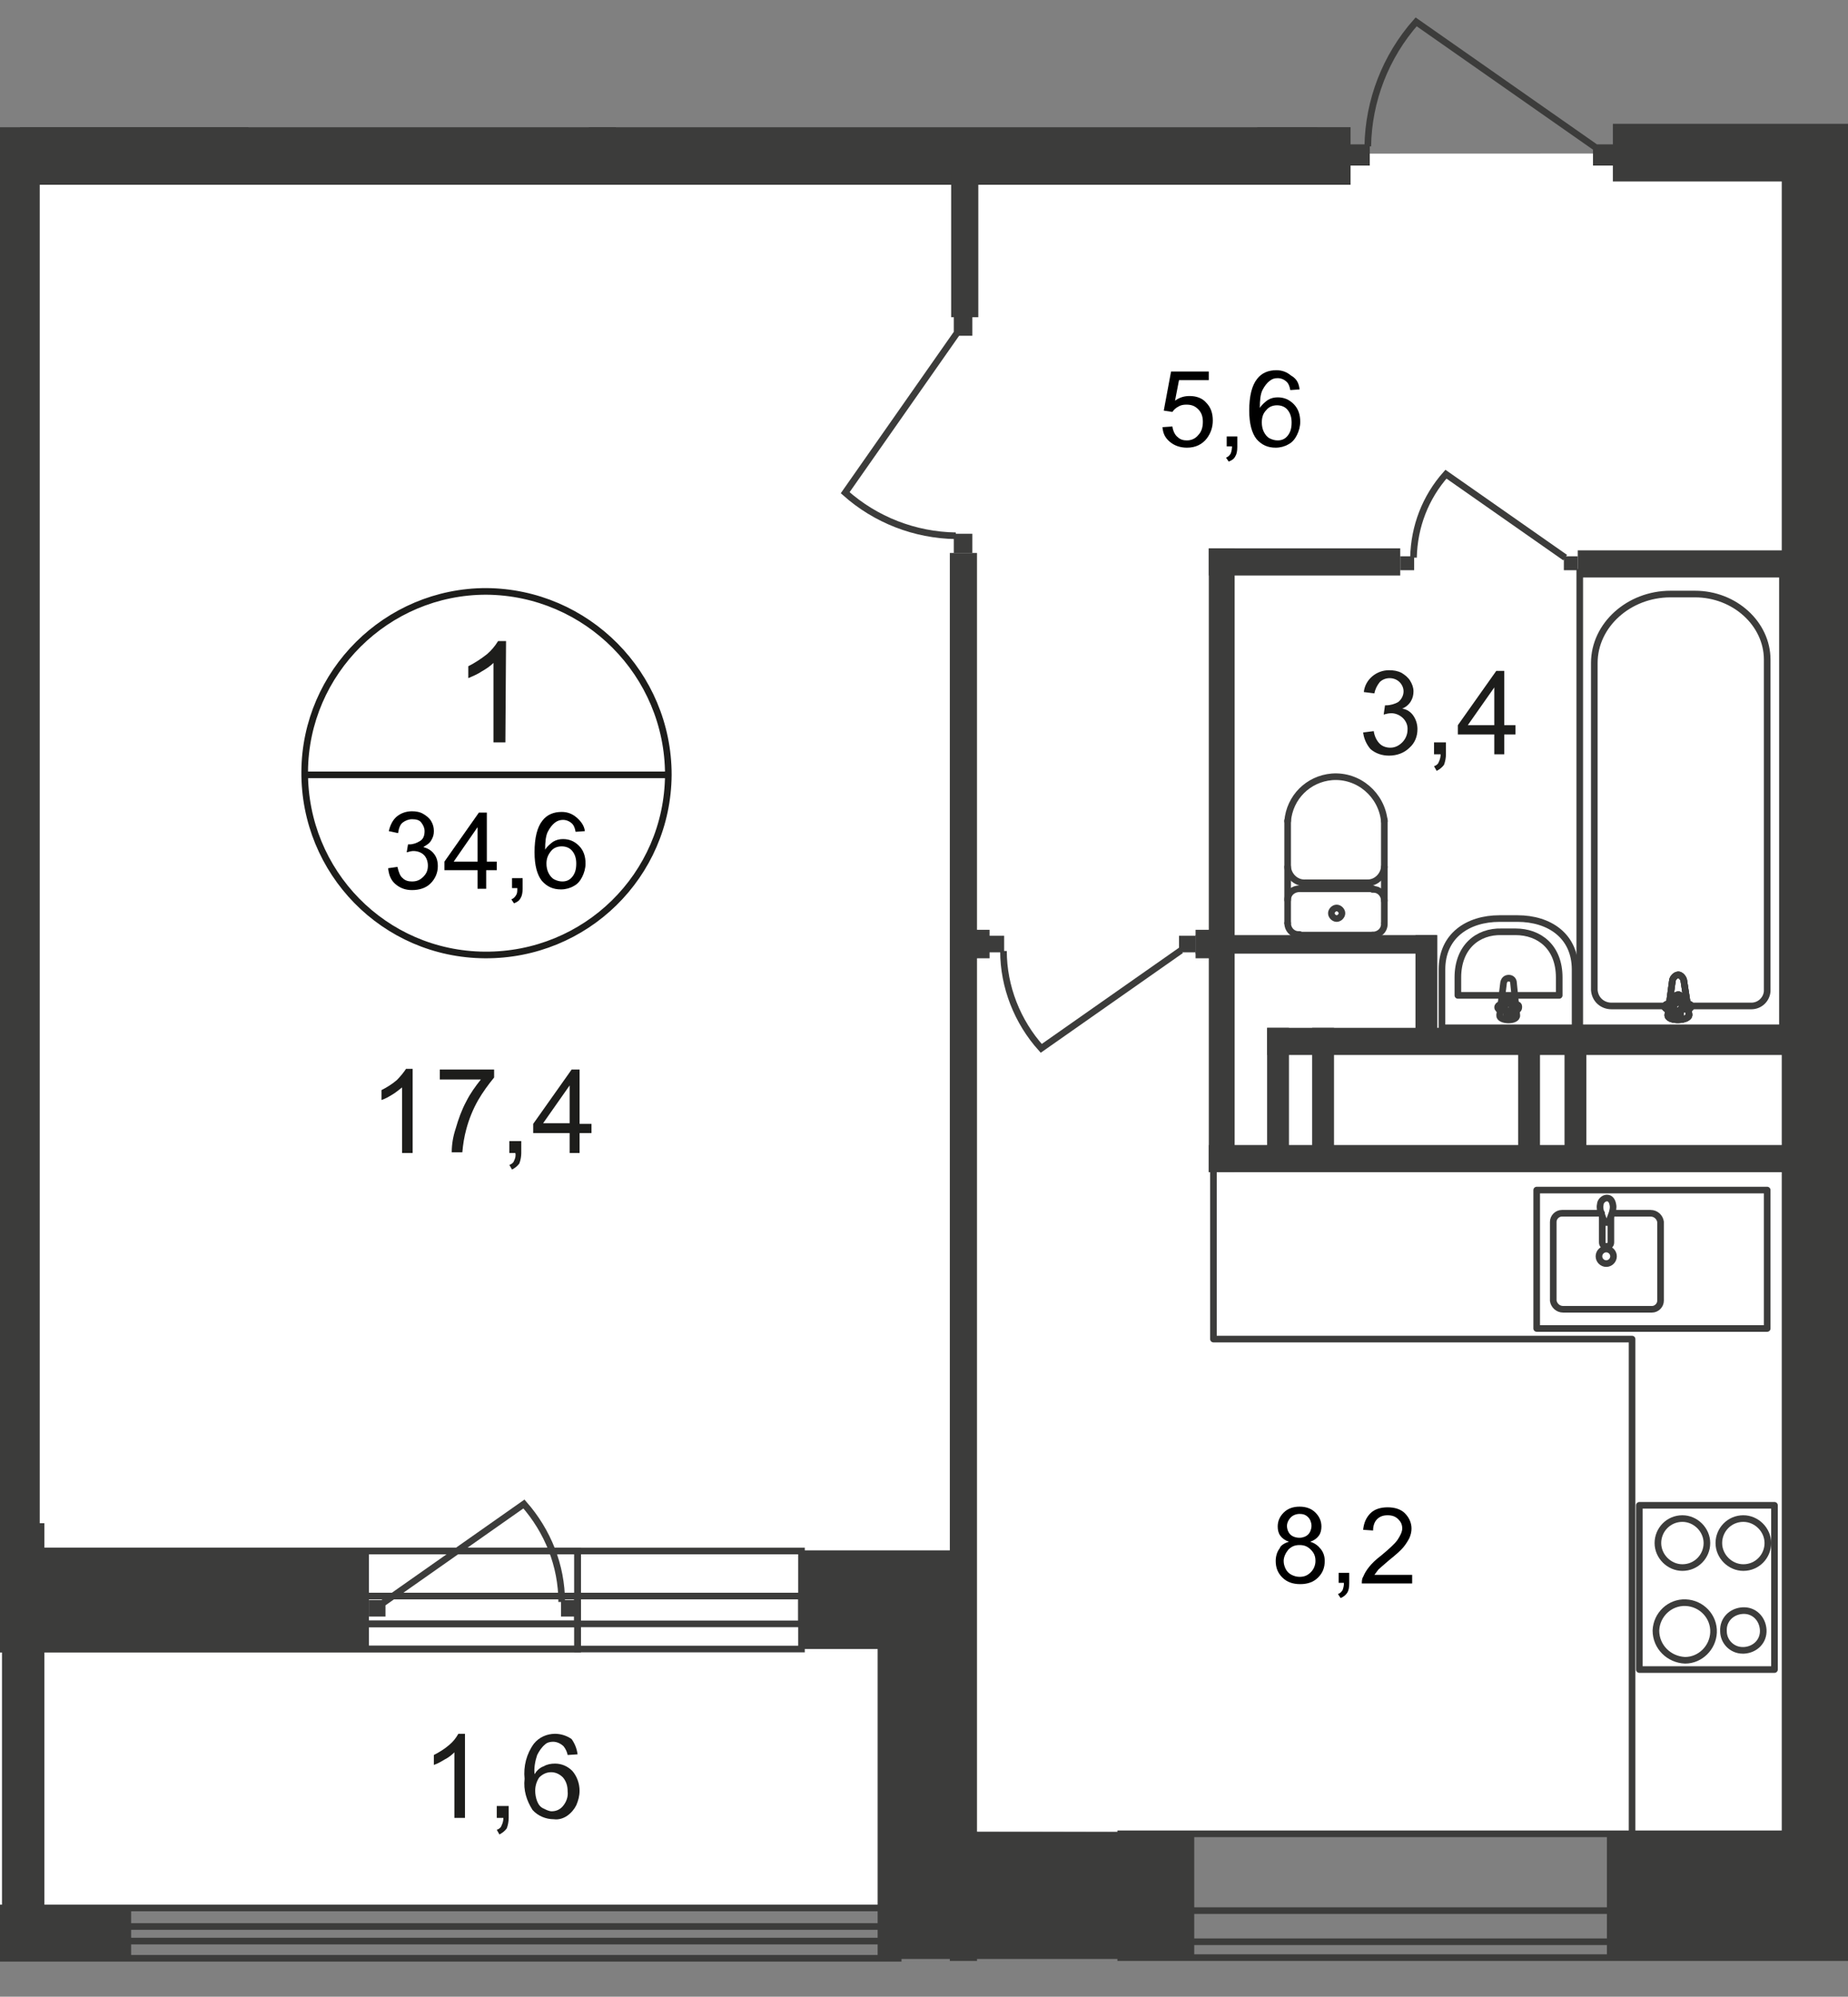 <?xml version="1.0" encoding="utf-8"?>
<!-- Generator: Adobe Illustrator 28.1.0, SVG Export Plug-In . SVG Version: 6.00 Build 0)  -->
<svg version="1.1" id="Слой_1" xmlns="http://www.w3.org/2000/svg" xmlns:xlink="http://www.w3.org/1999/xlink" x="0px" y="0px"
	 viewBox="0 0 279 301.5" style="enable-background:new 0 0 279 301.5;" xml:space="preserve">
<rect x="0" y="0" width="279" height="301.5" fill="#808080" stroke="none"/>
<style type="text/css">
	.st0{clip-path:url(#SVGID_00000063635604798980383240000006363241660235547838_);}
	.st1{clip-path:url(#SVGID_00000013909705841868980330000000992554444373672868_);}
	.st2{fill:#FFFFFF;}
	.st3{fill-rule:evenodd;clip-rule:evenodd;fill:#FFFFFF;}
	.st4{clip-path:url(#SVGID_00000158018185921179017310000005038861365021851284_);}
	.st5{fill:#3C3C3B;}
	.st6{fill:none;stroke:#3C3C3B;stroke-miterlimit:22.93;}
	.st7{fill:none;stroke:#3C3C3B;stroke-linecap:round;stroke-linejoin:round;}
	.st8{fill:#1D1D1B;}
	.st9{clip-path:url(#SVGID_00000017484532189972741420000003813063623751918468_);}
	.st10{fill:none;stroke:#1D1D1B;stroke-miterlimit:10;}
	.st11{fill:none;}
	.st12{clip-path:url(#SVGID_00000143576718215801668230000003180267970674448260_);}
</style>
<g>
	<defs>
		<polygon id="SVGID_1_" points="203.6,19.2 203.6,0 279,0 279,301.5 0,301.5 0,19.2 		"/>
	</defs>
	<clipPath id="SVGID_00000114774752719036293190000004967906823614113456_">
		<use xlink:href="#SVGID_1_"  style="overflow:visible;"/>
	</clipPath>
	<g style="clip-path:url(#SVGID_00000114774752719036293190000004967906823614113456_);">
		<g>
			<defs>
				<rect id="SVGID_00000084491527027158195960000017340249587567257253_" y="-338.2" width="1241.9" height="1080"/>
			</defs>
			<clipPath id="SVGID_00000044177661871733882850000007342262143463715726_">
				<use xlink:href="#SVGID_00000084491527027158195960000017340249587567257253_"  style="overflow:visible;"/>
			</clipPath>
			<g style="clip-path:url(#SVGID_00000044177661871733882850000007342262143463715726_);">
				<g>
					<rect x="-144.4" y="-314.8" class="st2" width="148.5" height="603.2"/>
					<polygon class="st3" points="-16.7,-314.6 251.6,-314.8 307,-313.1 567.9,-313.3 584.3,-324.8 813.7,-324.8 827.5,-313.3 
						949.7,-313.5 950.3,-60.1 828,-62.1 828,-48.6 571.5,-49.1 566.5,-55.2 436.5,-54.3 429.7,-63.4 310,-63.3 304.8,-48.5 
						194.9,-47.9 194.4,23.2 764.2,23 763.6,221.6 565.6,326.4 515.6,276.1 407.9,276.9 367.7,276.9 279,276.9 147.4,276.6 
						132.9,288.1 2.8,288.1 					"/>
					<g>
						<defs>
							
								<rect id="SVGID_00000114792499350357938410000008171502807020685224_" x="-3319.9" y="-607.1" width="4561.9" height="2143.3"/>
						</defs>
						<clipPath id="SVGID_00000043440058245168180580000001588450294677574300_">
							<use xlink:href="#SVGID_00000114792499350357938410000008171502807020685224_"  style="overflow:visible;"/>
						</clipPath>
						<g style="clip-path:url(#SVGID_00000043440058245168180580000001588450294677574300_);">
							<g>
								<rect x="-4" y="-273.6" class="st5" width="10" height="519.8"/>
								<rect x="3" y="19.2" class="st5" width="200.9" height="8.7"/>
								<path class="st6" d="M91.8,2.4l13.8-19.6c-3.7-3.4-8.6-5.3-13.6-5.3"/>
								<rect x="89.8" y="2.1" class="st5" width="2.3" height="2.3"/>
								<rect x="6.4" y="-42.1" class="st6" width="30.6" height="61.5"/>
								<path class="st6" d="M34.8,7.1V-37c-0.1-1.3-1.3-2.2-2.6-2.1H11.1c-1.2-0.1-2.2,0.7-2.4,1.9V7.6c0,4.9,4.9,8.8,10.9,8.8h3.7
									C29.6,16.4,34.8,12.2,34.8,7.1z"/>
								<rect x="88.9" y="4" class="st5" width="4.1" height="21.8"/>
								<rect x="143.6" y="26.1" class="st5" width="4.1" height="21.8"/>
								<rect x="189.8" y="-3.3" class="st5" width="9.1" height="26.5"/>
								<rect x="243.5" y="18.7" class="st5" width="95.7" height="8.7"/>
								<rect x="143.4" y="83.5" class="st5" width="4.1" height="212.6"/>
								<rect x="-47.6" y="234.1" class="st5" width="103.3" height="14.9"/>
								<rect x="132.5" y="234.4" class="st5" width="14.1" height="61.2"/>
								<rect x="135.1" y="276.6" class="st5" width="45.2" height="19.2"/>
								<rect x="84.7" y="241.6" class="st5" width="2.5" height="2.5"/>
								<path class="st6" d="M57.9,242l21.2-14.9c3.6,4.1,5.7,9.3,5.7,14.8"/>
								<rect x="55.7" y="241.6" class="st5" width="2.5" height="2.5"/>
								<rect x="-138.1" y="234.2" class="st6" width="225.3" height="14.8"/>
								<rect x="-138.1" y="241" class="st6" width="225.3" height="4.2"/>
								<rect x="87.2" y="234.2" class="st6" width="33.8" height="14.8"/>
								<rect x="87.2" y="241" class="st6" width="33.8" height="4.2"/>
								<rect x="-130.1" y="288.1" class="st6" width="265.7" height="7.6"/>
								<rect x="-130.1" y="290.9" class="st6" width="265.7" height="2.2"/>
								<rect x="120.6" y="234.1" class="st5" width="26" height="14.9"/>
								<rect x="242.6" y="276.6" class="st5" width="62.3" height="19.2"/>
								<rect x="269" y="26" class="st5" width="10" height="265.2"/>
								<rect x="269.9" y="78.8" class="st5" width="36.8" height="6.8"/>
								<rect x="238.2" y="83.1" class="st5" width="114.9" height="4.1"/>
								<rect x="182.5" y="82.8" class="st5" width="28.9" height="4.1"/>
								<rect x="182.5" y="82.8" class="st5" width="3.9" height="94.2"/>
								<rect x="182.5" y="172.9" class="st5" width="90.3" height="4.1"/>
								<rect x="191.3" y="155.2" class="st5" width="84.8" height="4.1"/>
								<rect x="191.3" y="155.2" class="st5" width="3.3" height="19.4"/>
								<rect x="213.7" y="141.2" class="st5" width="3.3" height="17.2"/>
								<rect x="180.5" y="141.2" class="st5" width="36.4" height="2.8"/>
								<rect x="203.6" y="21.8" class="st5" width="3.2" height="3.2"/>
								<path class="st6" d="M240.8,22.2l-27-18.9c-4.6,5.2-7.2,11.9-7.3,18.8"/>
								<rect x="240.5" y="21.8" class="st5" width="3.2" height="3.2"/>
								<rect x="211.4" y="84" class="st5" width="2.1" height="2.1"/>
								<path class="st6" d="M236.3,84.2l-18-12.6c-3.1,3.5-4.8,7.9-4.9,12.6"/>
								<rect x="236.1" y="84" class="st5" width="2.1" height="2.1"/>
								<rect x="149.1" y="141.3" class="st5" width="2.5" height="2.5"/>
								<path class="st6" d="M178.3,143.5l-21.1,14.8c-3.6-4-5.7-9.3-5.7-14.7"/>
								<rect x="178" y="141.3" class="st5" width="2.5" height="2.5"/>
								<rect x="180.5" y="140.4" class="st5" width="4.4" height="4.3"/>
								<rect x="145" y="140.4" class="st5" width="4.4" height="4.3"/>
								<rect x="144" y="80.6" class="st5" width="2.8" height="2.9"/>
								<path class="st6" d="M144.4,50.4l-16.8,24c4.6,4.1,10.5,6.4,16.7,6.5"/>
								<rect x="144" y="47.8" class="st5" width="2.8" height="2.9"/>
								<rect x="169.2" y="276.9" class="st6" width="238.6" height="18.7"/>
								<rect x="169.2" y="288.5" class="st6" width="238.6" height="4.7"/>
								<path class="st7" d="M243.5,183.2h5.7c0.8,0,1.4,0.6,1.5,1.3l0,0v11.9c0,0.7-0.6,1.3-1.3,1.3c-0.1,0-0.1,0-0.2,0H236
									c-0.8,0-1.4-0.6-1.5-1.3v-11.9c0-0.7,0.6-1.3,1.3-1.3c0.1,0,0.1,0,0.2,0h5.8"/>
								<path class="st6" d="M241.4,189.7c0-0.6,0.5-1.1,1.1-1.1s1.1,0.5,1.1,1.1c0,0.6-0.5,1.1-1.1,1.1l0,0
									C241.9,190.8,241.4,190.3,241.4,189.7z"/>
								<path class="st6" d="M241.9,183.7v3.9c0,0.3,0.2,0.6,0.6,0.6c0,0,0,0,0,0l0,0c0.4,0,0.7-0.2,0.7-0.6l0,0v-3.9"/>
								<path class="st6" d="M243.4,183.1l-0.4,1.1l-0.1,0.4h-0.7l-0.1-0.4l-0.4-1.1c-0.1-0.4-0.2-0.8-0.1-1.2c0-0.5,0.5-1,1-1
									c0.5,0,0.8,0.4,0.9,1C243.6,182.3,243.5,182.7,243.4,183.1z"/>
								<rect x="232" y="179.7" class="st7" width="34.8" height="20.9"/>
								<rect x="247.5" y="227.3" class="st7" width="20.4" height="24.8"/>
								<path class="st6" d="M250,246.2c0.1-2.4,2.1-4.3,4.5-4.2c2.4,0.1,4.3,2.1,4.2,4.5c-0.1,2.3-2,4.2-4.3,4.2
									C252,250.6,250,248.7,250,246.2z"/>
								<path class="st6" d="M250.3,233c0-2,1.6-3.7,3.7-3.7c0,0,0,0,0,0c2,0,3.7,1.7,3.7,3.7c0,2-1.6,3.7-3.7,3.7c0,0,0,0,0,0
									C252,236.7,250.3,235,250.3,233z"/>
								<path class="st6" d="M259.5,233c0-2,1.6-3.7,3.7-3.7c0,0,0,0,0,0c2,0,3.7,1.7,3.7,3.7c0,2-1.6,3.7-3.7,3.7c0,0,0,0,0,0
									C261.2,236.7,259.5,235,259.5,233z"/>
								<path class="st6" d="M260.2,246.3c-0.1-1.7,1.2-3,2.9-3.1c1.7-0.1,3,1.2,3.1,2.9s-1.2,3-2.9,3.1c0,0-0.1,0-0.1,0h-0.1
									C261.5,249.2,260.2,247.9,260.2,246.3z"/>
								<polygon class="st7" points="271.9,202.2 271.9,288.8 246.4,288.8 246.4,202.2 183.2,202.2 183.2,176.3 271.9,176.3 
																	"/>
								<rect x="198.1" y="155.2" class="st5" width="3.3" height="19.4"/>
								<rect x="236.2" y="155.2" class="st5" width="3.3" height="19.4"/>
								<rect x="229.2" y="155.2" class="st5" width="3.3" height="19.4"/>
								<path class="st7" d="M194.4,139.4c0,0.9,0.7,1.7,1.6,1.7c0.1,0,0.1,0,0.2,0"/>
								<line class="st7" x1="194.4" y1="139.4" x2="194.4" y2="123.9"/>
								<path class="st7" d="M209,124c-0.4-4-3.9-7-7.9-6.7c-3.6,0.3-6.4,3.1-6.7,6.7"/>
								<line class="st7" x1="209" y1="123.8" x2="209" y2="139.3"/>
								<path class="st7" d="M207.2,141.2c1,0,1.8-0.7,1.8-1.7"/>
								<line class="st7" x1="207.3" y1="141.2" x2="196.4" y2="141.2"/>
								<path class="st7" d="M201.8,138.7c0.4,0,0.8-0.4,0.8-0.8c0-0.4-0.4-0.8-0.8-0.8c-0.4,0-0.8,0.4-0.8,0.8
									C201,138.3,201.4,138.7,201.8,138.7z"/>
								<path class="st7" d="M209,136c0-0.9-0.7-1.7-1.6-1.7c-0.1,0-0.1,0-0.2,0"/>
								<line class="st7" x1="207.3" y1="134.2" x2="196.4" y2="134.2"/>
								<path class="st7" d="M196.2,134.2c-1,0-1.8,0.7-1.8,1.7"/>
								<path class="st7" d="M194.4,130.9c0.1,1.3,1.2,2.4,2.5,2.4"/>
								<line class="st7" x1="197" y1="133.3" x2="206.6" y2="133.3"/>
								<path class="st7" d="M206.5,133.3c1.3,0,2.4-1.1,2.5-2.4"/>
								<path class="st7" d="M217.7,146.4v8.8h20.1v-8.8c0-5.1-3.9-7.7-8.7-7.7h-2.7C221.6,138.7,217.7,141.3,217.7,146.4z"/>
								<path class="st7" d="M220.1,147.6v2.7h15.3v-2.7c0-4.6-3-6.9-6.6-6.9h-2.1C223.1,140.6,220.1,143,220.1,147.6z"/>
								<path class="st7" d="M227,148.4l-0.6,4.9c-0.1,0.9,2.7,1,2.6,0l-0.5-4.9c0-0.4-0.3-0.7-0.7-0.7c0,0,0,0,0,0
									C227.4,147.7,227.1,147.9,227,148.4C227,148.4,227,148.4,227,148.4z"/>
								<path class="st7" d="M226.1,152.1L226.1,152.1c0,0.2,0.2,0.4,0.4,0.4h0.9v0.9c0,0.2,0.1,0.4,0.3,0.4s0.4-0.1,0.4-0.3v-1h0.9
									c0.2,0,0.3-0.2,0.3-0.4c0,0,0-0.1,0-0.1c0-0.2-0.1-0.3-0.3-0.3h-0.9v-0.9c0-0.2-0.1-0.4-0.3-0.4s-0.4,0.1-0.4,0.3v1h-0.9
									C226.3,151.7,226.1,151.9,226.1,152.1L226.1,152.1z"/>
								<rect x="238.5" y="86.4" class="st6" width="30.6" height="68.8"/>
								<path class="st6" d="M240.7,100.1v49.4c0.1,1.4,1.2,2.4,2.6,2.4h21.1c1.3,0,2.3-1,2.4-2.2V99.6c0-5.4-4.9-9.9-10.9-9.9h-3.7
									C245.9,89.7,240.7,94.4,240.7,100.1z"/>
								<path class="st2" d="M254.2,148l0.8,5.2c0.1,1-3.4,1.1-3.2,0l0.7-5.2c0.1-0.4,0.5-0.8,0.9-0.8
									C253.7,147.2,254.1,147.6,254.2,148"/>
								<path class="st6" d="M254.2,148l0.8,5.2c0.1,1-3.4,1.1-3.2,0l0.7-5.2c0.1-0.4,0.5-0.8,0.9-0.8
									C253.7,147.2,254.1,147.6,254.2,148z"/>
								<path class="st6" d="M254.2,148l0.8,5.2c0.1,1-3.4,1.1-3.2,0l0.7-5.2c0.1-0.4,0.5-0.8,0.9-0.8
									C253.7,147.2,254.1,147.6,254.2,148z"/>
								<path class="st7" d="M254.2,148l0.8,5.2c0.1,1-3.4,1.1-3.2,0l0.7-5.2c0.1-0.4,0.5-0.8,0.9-0.8
									C253.7,147.2,254.1,147.6,254.2,148z"/>
								<path class="st2" d="M255.3,152L255.3,152c0,0.2-0.3,0.4-0.5,0.4h-1.1v1c0,0.3-0.3,0.4-0.5,0.4c-0.2,0-0.4-0.2-0.4-0.4v-1
									h-1c-0.2,0-0.5-0.2-0.5-0.4l0,0c0-0.2,0.3-0.4,0.5-0.4h1.1v-1c0-0.3,0.3-0.4,0.5-0.4c0.2,0,0.4,0.2,0.4,0.4v1h1.1
									C255.2,151.6,255.4,151.7,255.3,152"/>
								<path class="st7" d="M255.3,152L255.3,152c0,0.2-0.3,0.4-0.5,0.4h-1.1v1c0,0.3-0.3,0.4-0.5,0.4c-0.2,0-0.4-0.2-0.4-0.4v-1
									h-1c-0.2,0-0.5-0.2-0.5-0.4l0,0c0-0.2,0.3-0.4,0.5-0.4h1.1v-1c0-0.3,0.3-0.4,0.5-0.4c0.2,0,0.4,0.2,0.4,0.4v1h1.1
									C255.1,151.6,255.3,151.7,255.3,152C255.3,152,255.3,152,255.3,152z"/>
								<path class="st7" d="M255.3,152L255.3,152c0,0.2-0.3,0.4-0.5,0.4h-1.1v1c0,0.3-0.3,0.4-0.5,0.4c-0.2,0-0.4-0.2-0.4-0.4v-1
									h-1c-0.2,0-0.5-0.2-0.5-0.4l0,0c0-0.2,0.3-0.4,0.5-0.4h1.1v-1c0-0.3,0.3-0.4,0.5-0.4c0.2,0,0.4,0.2,0.4,0.4v1h1.1
									C255.1,151.6,255.3,151.7,255.3,152C255.3,152,255.3,152,255.3,152z"/>
								<path class="st7" d="M255.3,152L255.3,152c0,0.2-0.3,0.4-0.5,0.4h-1.1v1c0,0.3-0.3,0.4-0.5,0.4c-0.2,0-0.4-0.2-0.4-0.4v-1
									h-1c-0.2,0-0.5-0.2-0.5-0.4l0,0c0-0.2,0.3-0.4,0.5-0.4h1.1v-1c0-0.3,0.3-0.4,0.5-0.4c0.2,0,0.4,0.2,0.4,0.4v1h1.1
									C255.1,151.6,255.3,151.7,255.3,152C255.3,152,255.3,152,255.3,152z"/>
							</g>
						</g>
					</g>
					<g>
						<path class="st8" d="M51.8-2.7l1.6-0.2c0.1,0.7,0.4,1.4,0.9,1.9c0.4,0.4,1,0.6,1.6,0.6c0.7,0,1.3-0.3,1.8-0.8
							c0.5-0.5,0.8-1.2,0.8-1.9c0-0.7-0.2-1.3-0.7-1.8c-0.5-0.5-1.1-0.7-1.8-0.7c-0.4,0-0.7,0.1-1.1,0.2l0.2-1.4h0.2
							c0.6,0,1.3-0.2,1.8-0.5c0.5-0.4,0.8-1,0.8-1.6c0-0.5-0.2-1-0.6-1.4c-0.4-0.4-1-0.5-1.5-0.5c-0.6,0-1.1,0.2-1.5,0.6
							c-0.4,0.5-0.7,1.1-0.8,1.7l-1.6-0.3c0.1-1,0.6-1.9,1.4-2.5c0.7-0.6,1.6-0.9,2.5-0.9c0.7,0,1.3,0.1,1.9,0.4
							c0.5,0.3,1,0.7,1.3,1.2c0.3,0.5,0.5,1,0.5,1.6c0,0.5-0.1,1-0.4,1.5c-0.3,0.5-0.8,0.9-1.3,1.1c0.7,0.1,1.3,0.5,1.7,1.1
							c0.4,0.6,0.6,1.3,0.6,2c0,1.1-0.4,2.1-1.2,2.8c-0.8,0.8-1.9,1.2-3.1,1.2c-1,0-2-0.3-2.8-1C52.3-0.9,51.9-1.8,51.8-2.7z"/>
						<path class="st8" d="M62.5,0.7v-1.8h1.8v1.8c0,0.5-0.1,1.1-0.3,1.6c-0.3,0.4-0.7,0.7-1.1,0.9l-0.4-0.7
							c0.3-0.1,0.6-0.3,0.7-0.6c0.2-0.4,0.3-0.8,0.3-1.2L62.5,0.7z"/>
						<path class="st8" d="M74.8-0.8v1.5h-8.4c0-0.4,0-0.8,0.2-1.1c0.2-0.6,0.6-1.2,1-1.7c0.6-0.7,1.3-1.3,2-1.9
							c1-0.8,2-1.7,2.8-2.7c0.4-0.5,0.7-1.2,0.7-1.9c0-0.6-0.2-1.2-0.7-1.6c-1-0.9-2.5-0.9-3.5,0c-0.5,0.5-0.7,1.2-0.7,1.9l-1.6-0.2
							c0-1,0.5-2,1.2-2.7c0.8-0.7,1.8-1,2.9-0.9c1.1-0.1,2.1,0.3,2.9,1c0.7,0.6,1.1,1.5,1.1,2.5c0,0.5-0.1,1.1-0.3,1.6
							c-0.3,0.6-0.6,1.1-1,1.5c-0.7,0.8-1.5,1.6-2.4,2.2c-0.6,0.5-1.2,1-1.8,1.6c-0.2,0.3-0.5,0.5-0.7,0.8L74.8-0.8L74.8-0.8z"/>
					</g>
					<g>
						<path class="st8" d="M205.8,110.6l1.6-0.2c0.1,0.7,0.4,1.4,0.9,1.9c0.4,0.4,1,0.6,1.6,0.6c0.7,0,1.3-0.3,1.8-0.8
							c0.5-0.5,0.8-1.2,0.8-1.9c0.1-1.3-1-2.4-2.3-2.5c-0.1,0-0.1,0-0.2,0c-0.4,0-0.7,0.1-1.1,0.2l0.2-1.4h0.2
							c0.6,0,1.3-0.2,1.8-0.5c0.5-0.4,0.8-1,0.8-1.6c0-0.5-0.2-1-0.6-1.4c-0.8-0.8-2.2-0.8-3,0c-0.4,0.5-0.7,1.1-0.8,1.7l-1.6-0.2
							c0.2-1.9,1.9-3.3,3.8-3.3c0.7,0,1.3,0.1,1.9,0.4c0.5,0.3,1,0.7,1.3,1.2c0.3,0.5,0.5,1,0.5,1.6c0,0.5-0.1,1-0.4,1.5
							c-0.3,0.5-0.8,0.9-1.3,1.1c0.7,0.1,1.3,0.5,1.7,1.1c0.4,0.6,0.6,1.3,0.6,2c0,1.1-0.4,2.1-1.2,2.8c-0.8,0.8-1.9,1.2-3.1,1.2
							c-1,0-2-0.3-2.8-1C206.3,112.4,205.9,111.5,205.8,110.6z"/>
						<path class="st8" d="M216.5,113.9v-1.8h1.8v1.8c0,0.5-0.1,1.1-0.3,1.6c-0.3,0.4-0.7,0.7-1.1,0.9l-0.4-0.7
							c0.3-0.1,0.6-0.3,0.7-0.6c0.2-0.4,0.3-0.8,0.3-1.2L216.5,113.9z"/>
						<path class="st8" d="M225.6,113.9v-3h-5.5v-1.4l5.8-8.2h1.2v8.2h1.7v1.4h-1.7v3H225.6z M225.6,109.5v-5.7l-4,5.7H225.6z"/>
					</g>
					<g>
						<path class="st8" d="M70.2,274.5h-1.6v-9.9c-0.4,0.4-0.9,0.8-1.5,1.1c-0.5,0.3-1,0.6-1.6,0.8V265c0.8-0.4,1.6-0.9,2.3-1.5
							c0.6-0.5,1-1,1.4-1.7h1L70.2,274.5L70.2,274.5z"/>
						<path class="st8" d="M75,274.5v-1.8h1.8v1.8c0,0.5-0.1,1.1-0.3,1.6c-0.3,0.4-0.7,0.7-1.1,0.9l-0.4-0.7
							c0.3-0.1,0.6-0.3,0.7-0.6c0.2-0.4,0.3-0.8,0.3-1.2L75,274.5z"/>
						<path class="st8" d="M87.2,264.9l-1.5,0.1c-0.1-0.5-0.3-0.9-0.6-1.3c-0.4-0.4-1-0.7-1.6-0.7c-0.4,0-0.9,0.1-1.2,0.4
							c-0.5,0.4-0.9,1-1.2,1.6c-0.3,0.9-0.5,1.9-0.4,2.9c0.3-0.5,0.8-1,1.4-1.2c0.5-0.3,1.1-0.4,1.7-0.4c1,0,1.9,0.4,2.6,1.1
							c0.7,0.8,1.1,1.9,1.1,3c0,0.8-0.2,1.5-0.5,2.2c-0.3,0.6-0.8,1.2-1.4,1.6c-0.6,0.4-1.3,0.6-2,0.5c-1.2,0-2.4-0.5-3.2-1.4
							c-0.9-1.4-1.4-3-1.2-4.7c-0.2-1.9,0.3-3.8,1.4-5.3c0.8-1,2-1.5,3.2-1.5c0.9,0,1.8,0.3,2.5,0.8
							C86.8,263.3,87.1,264.1,87.2,264.9z M80.8,270.4c0,0.5,0.1,1.1,0.3,1.6c0.2,0.5,0.5,0.9,1,1.1c0.4,0.2,0.8,0.4,1.2,0.4
							c0.7,0,1.3-0.3,1.7-0.8c0.5-0.6,0.8-1.4,0.7-2.2c0-0.8-0.2-1.5-0.7-2.1c-0.5-0.5-1.1-0.8-1.8-0.8c-0.7,0-1.3,0.3-1.8,0.8
							C81,269,80.8,269.7,80.8,270.4z"/>
					</g>
					<g>
						<defs>
							
								<rect id="SVGID_00000148636639480413670010000013261387050213459867_" x="-3319.9" y="-607.1" width="4561.9" height="2143.3"/>
						</defs>
						<clipPath id="SVGID_00000071531350500403308050000016534033129795626922_">
							<use xlink:href="#SVGID_00000148636639480413670010000013261387050213459867_"  style="overflow:visible;"/>
						</clipPath>
						<g style="clip-path:url(#SVGID_00000071531350500403308050000016534033129795626922_);">
							<g>
								<path class="st10" d="M100.9,117c-0.1,15.2-12.5,27.3-27.7,27.2S45.9,131.7,46,116.5c0.1-15,12.4-27.2,27.4-27.2
									C88.6,89.4,100.9,101.8,100.9,117z"/>
								<line class="st10" x1="45.7" y1="117" x2="101.1" y2="117"/>
							</g>
						</g>
					</g>
					<path class="st8" d="M76.3,112.1h-1.8v-12c-0.5,0.5-1.1,0.9-1.8,1.3c-0.6,0.4-1.3,0.7-2,1v-1.8c1-0.5,1.9-1.1,2.8-1.8
						c0.7-0.6,1.2-1.2,1.7-2h1.2L76.3,112.1z"/>
					<g>
						<path class="st8" d="M62.3,174.1h-1.6v-9.9c-0.5,0.4-1,0.8-1.5,1.1c-0.5,0.3-1,0.6-1.6,0.8v-1.5c0.8-0.4,1.6-0.9,2.3-1.5
							c0.5-0.5,1-1.1,1.4-1.7h1L62.3,174.1L62.3,174.1z"/>
						<path class="st8" d="M66.4,163v-1.5h8.2v1.2c-0.9,1.1-1.7,2.2-2.4,3.4c-0.8,1.4-1.4,2.9-1.8,4.4c-0.3,1.1-0.5,2.3-0.6,3.5
							h-1.6c0-1.2,0.2-2.4,0.6-3.6c0.4-1.4,0.9-2.8,1.6-4.1c0.6-1.2,1.4-2.3,2.2-3.3L66.4,163z"/>
						<path class="st8" d="M76.9,174.1v-1.8h1.8v1.8c0,0.5-0.1,1.1-0.3,1.6c-0.3,0.4-0.7,0.7-1.1,0.9l-0.4-0.7
							c0.3-0.1,0.6-0.3,0.7-0.6c0.2-0.4,0.3-0.8,0.2-1.2H76.9z"/>
						<path class="st8" d="M86,174.1v-3h-5.5v-1.4l5.8-8.2h1.2v8.2h1.8v1.4h-1.8v3H86z M86,169.6v-5.7l-4,5.7H86z"/>
					</g>
					<rect x="-3319.9" y="-607.1" class="st11" width="4561.9" height="2143.3"/>
					<g>
						<defs>
							
								<rect id="SVGID_00000007411957686131754250000016047189141809094843_" x="-3319.9" y="-607.1" width="4561.9" height="2143.3"/>
						</defs>
						<clipPath id="SVGID_00000173157968605537150990000001153997802864647609_">
							<use xlink:href="#SVGID_00000007411957686131754250000016047189141809094843_"  style="overflow:visible;"/>
						</clipPath>
						<g style="clip-path:url(#SVGID_00000173157968605537150990000001153997802864647609_);">
							<g>
								<rect x="-15" y="288.1" class="st5" width="34.8" height="7.8"/>
								<rect x="0.3" y="230" class="st5" width="6.4" height="64.3"/>
								<rect x="-79.2" y="234.2" class="st6" width="166.4" height="14.8"/>
								<rect x="-79.2" y="241" class="st6" width="166.4" height="4.2"/>
							</g>
						</g>
					</g>
				</g>
			</g>
		</g>
	</g>
</g>
<g>
	<path d="M58.6,131.1l1.4-0.2c0.2,0.8,0.4,1.4,0.8,1.7c0.4,0.4,0.9,0.5,1.4,0.5c0.7,0,1.2-0.2,1.7-0.7c0.5-0.5,0.7-1,0.7-1.7
		c0-0.6-0.2-1.2-0.6-1.6c-0.4-0.4-1-0.6-1.6-0.6c-0.3,0-0.6,0.1-1,0.2l0.2-1.2c0.1,0,0.2,0,0.2,0c0.6,0,1.1-0.2,1.6-0.5
		c0.5-0.3,0.7-0.8,0.7-1.5c0-0.5-0.2-0.9-0.5-1.3s-0.8-0.5-1.4-0.5c-0.5,0-1,0.2-1.4,0.5c-0.4,0.3-0.6,0.9-0.7,1.6l-1.4-0.3
		c0.2-0.9,0.6-1.7,1.2-2.2c0.6-0.5,1.4-0.8,2.3-0.8c0.6,0,1.2,0.1,1.7,0.4c0.5,0.3,0.9,0.6,1.2,1.1c0.3,0.5,0.4,1,0.4,1.5
		c0,0.5-0.1,0.9-0.4,1.4s-0.7,0.7-1.2,1c0.7,0.2,1.2,0.5,1.6,1s0.6,1.1,0.6,1.9c0,1-0.4,1.9-1.1,2.6c-0.7,0.7-1.7,1-2.8,1
		c-1,0-1.8-0.3-2.5-0.9S58.7,132.1,58.6,131.1z"/>
	<path d="M72.1,134.2v-2.8h-5v-1.3l5.2-7.4h1.2v7.4H75v1.3h-1.6v2.8H72.1z M72.1,130.1v-5.2l-3.6,5.2H72.1z"/>
	<path d="M77.3,134.2v-1.6h1.6v1.6c0,0.6-0.1,1.1-0.3,1.4c-0.2,0.4-0.5,0.6-1,0.8l-0.4-0.6c0.3-0.1,0.5-0.3,0.7-0.6s0.2-0.6,0.2-1.1
		H77.3z"/>
	<path d="M88.3,125.5l-1.4,0.1c-0.1-0.6-0.3-1-0.5-1.2c-0.4-0.4-0.9-0.6-1.4-0.6c-0.4,0-0.8,0.1-1.2,0.4c-0.4,0.3-0.8,0.8-1.1,1.4
		c-0.3,0.6-0.4,1.5-0.4,2.7c0.3-0.5,0.8-0.9,1.2-1.2c0.5-0.3,1-0.4,1.5-0.4c0.9,0,1.7,0.3,2.4,1c0.7,0.7,1,1.6,1,2.7
		c0,0.7-0.2,1.4-0.5,2c-0.3,0.6-0.7,1.1-1.3,1.4c-0.5,0.3-1.2,0.5-1.9,0.5c-1.2,0-2.1-0.4-2.9-1.3c-0.7-0.9-1.1-2.3-1.1-4.3
		c0-2.2,0.4-3.8,1.2-4.8c0.7-0.9,1.7-1.3,2.9-1.3c0.9,0,1.6,0.3,2.2,0.8S88.2,124.6,88.3,125.5z M82.5,130.4c0,0.5,0.1,1,0.3,1.4
		s0.5,0.8,0.9,1c0.4,0.2,0.8,0.3,1.2,0.3c0.6,0,1.1-0.2,1.5-0.7s0.6-1.1,0.6-2c0-0.8-0.2-1.4-0.6-1.9c-0.4-0.5-1-0.7-1.6-0.7
		c-0.6,0-1.2,0.2-1.6,0.7C82.7,129.1,82.5,129.7,82.5,130.4z"/>
</g>
<g>
	<path d="M194.6,232.8c-0.6-0.2-1-0.5-1.3-0.9c-0.3-0.4-0.4-0.9-0.4-1.4c0-0.8,0.3-1.5,0.9-2.1c0.6-0.6,1.4-0.9,2.4-0.9
		c1,0,1.8,0.3,2.4,0.9c0.6,0.6,0.9,1.3,0.9,2.1c0,0.5-0.1,1-0.4,1.4c-0.3,0.4-0.7,0.7-1.3,0.9c0.7,0.2,1.2,0.6,1.6,1.1
		c0.4,0.5,0.6,1.1,0.6,1.8c0,1-0.3,1.8-1,2.5c-0.7,0.7-1.6,1-2.7,1c-1.1,0-2-0.3-2.7-1c-0.7-0.7-1-1.5-1-2.5c0-0.7,0.2-1.4,0.6-1.9
		C193.3,233.4,193.9,233,194.6,232.8z M193.8,235.7c0,0.4,0.1,0.8,0.3,1.2c0.2,0.4,0.5,0.7,0.9,0.9c0.4,0.2,0.8,0.3,1.2,0.3
		c0.7,0,1.2-0.2,1.7-0.7c0.4-0.4,0.7-1,0.7-1.7c0-0.7-0.2-1.2-0.7-1.7s-1-0.7-1.7-0.7c-0.7,0-1.2,0.2-1.7,0.7
		C194.1,234.5,193.8,235.1,193.8,235.7z M194.3,230.4c0,0.5,0.2,1,0.5,1.3c0.3,0.3,0.8,0.5,1.4,0.5c0.5,0,1-0.2,1.3-0.5
		s0.5-0.8,0.5-1.3c0-0.5-0.2-1-0.5-1.3c-0.4-0.4-0.8-0.5-1.3-0.5c-0.5,0-1,0.2-1.3,0.5C194.5,229.5,194.3,230,194.3,230.4z"/>
	<path d="M202.1,239.1v-1.6h1.6v1.6c0,0.6-0.1,1.1-0.3,1.4s-0.5,0.6-1,0.8l-0.4-0.6c0.3-0.1,0.5-0.3,0.7-0.6
		c0.1-0.3,0.2-0.6,0.2-1.1H202.1z"/>
	<path d="M213.2,237.7v1.4h-7.6c0-0.3,0-0.7,0.2-1c0.2-0.5,0.5-1,0.9-1.5s1-1.1,1.8-1.7c1.2-1,2.1-1.8,2.5-2.4
		c0.4-0.6,0.7-1.2,0.7-1.7c0-0.6-0.2-1-0.6-1.4c-0.4-0.4-0.9-0.6-1.6-0.6c-0.7,0-1.2,0.2-1.6,0.6c-0.4,0.4-0.6,1-0.6,1.7l-1.5-0.1
		c0.1-1.1,0.5-1.9,1.1-2.5c0.6-0.6,1.5-0.9,2.6-0.9c1.1,0,2,0.3,2.6,0.9s1,1.4,1,2.3c0,0.5-0.1,0.9-0.3,1.4
		c-0.2,0.4-0.5,0.9-0.9,1.4s-1.2,1.2-2.2,2c-0.8,0.7-1.4,1.2-1.6,1.4c-0.2,0.3-0.4,0.5-0.6,0.8H213.2z"/>
</g>
<g>
	<path d="M175.5,64.5l1.5-0.1c0.1,0.7,0.4,1.3,0.8,1.6c0.4,0.4,0.9,0.5,1.4,0.5c0.7,0,1.3-0.3,1.7-0.8c0.5-0.5,0.7-1.2,0.7-2
		c0-0.8-0.2-1.4-0.7-1.9s-1-0.7-1.8-0.7c-0.5,0-0.9,0.1-1.2,0.3c-0.4,0.2-0.7,0.5-0.9,0.8l-1.3-0.2l1.1-5.9h5.7v1.3H178l-0.6,3.1
		c0.7-0.5,1.4-0.7,2.2-0.7c1,0,1.9,0.3,2.5,1c0.7,0.7,1,1.6,1,2.7c0,1-0.3,1.9-0.9,2.7c-0.7,0.9-1.7,1.4-3,1.4c-1,0-1.9-0.3-2.6-0.9
		S175.6,65.5,175.5,64.5z"/>
	<path d="M185.2,67.5v-1.6h1.6v1.6c0,0.6-0.1,1.1-0.3,1.4c-0.2,0.4-0.5,0.6-1,0.8l-0.4-0.6c0.3-0.1,0.5-0.3,0.7-0.6
		c0.1-0.3,0.2-0.6,0.2-1.1H185.2z"/>
	<path d="M196.2,58.8l-1.4,0.1c-0.1-0.6-0.3-1-0.5-1.2c-0.4-0.4-0.9-0.6-1.4-0.6c-0.5,0-0.8,0.1-1.2,0.4c-0.4,0.3-0.8,0.8-1.1,1.4
		c-0.3,0.6-0.4,1.5-0.4,2.7c0.3-0.5,0.8-0.9,1.2-1.2c0.5-0.3,1-0.4,1.5-0.4c0.9,0,1.7,0.3,2.4,1c0.7,0.7,1,1.6,1,2.7
		c0,0.7-0.2,1.4-0.5,2c-0.3,0.6-0.7,1.1-1.3,1.4c-0.5,0.3-1.2,0.5-1.9,0.5c-1.2,0-2.1-0.4-2.9-1.3c-0.7-0.9-1.1-2.3-1.1-4.3
		c0-2.2,0.4-3.8,1.2-4.8c0.7-0.9,1.7-1.3,2.9-1.3c0.9,0,1.6,0.3,2.2,0.8C195.8,57.2,196.1,57.9,196.2,58.8z M190.5,63.8
		c0,0.5,0.1,1,0.3,1.4c0.2,0.4,0.5,0.8,0.9,1c0.4,0.2,0.8,0.3,1.2,0.3c0.6,0,1.1-0.2,1.5-0.7s0.6-1.1,0.6-2c0-0.8-0.2-1.4-0.6-1.9
		c-0.4-0.5-1-0.7-1.6-0.7c-0.6,0-1.2,0.2-1.6,0.7C190.7,62.4,190.5,63,190.5,63.8z"/>
</g>
</svg>
